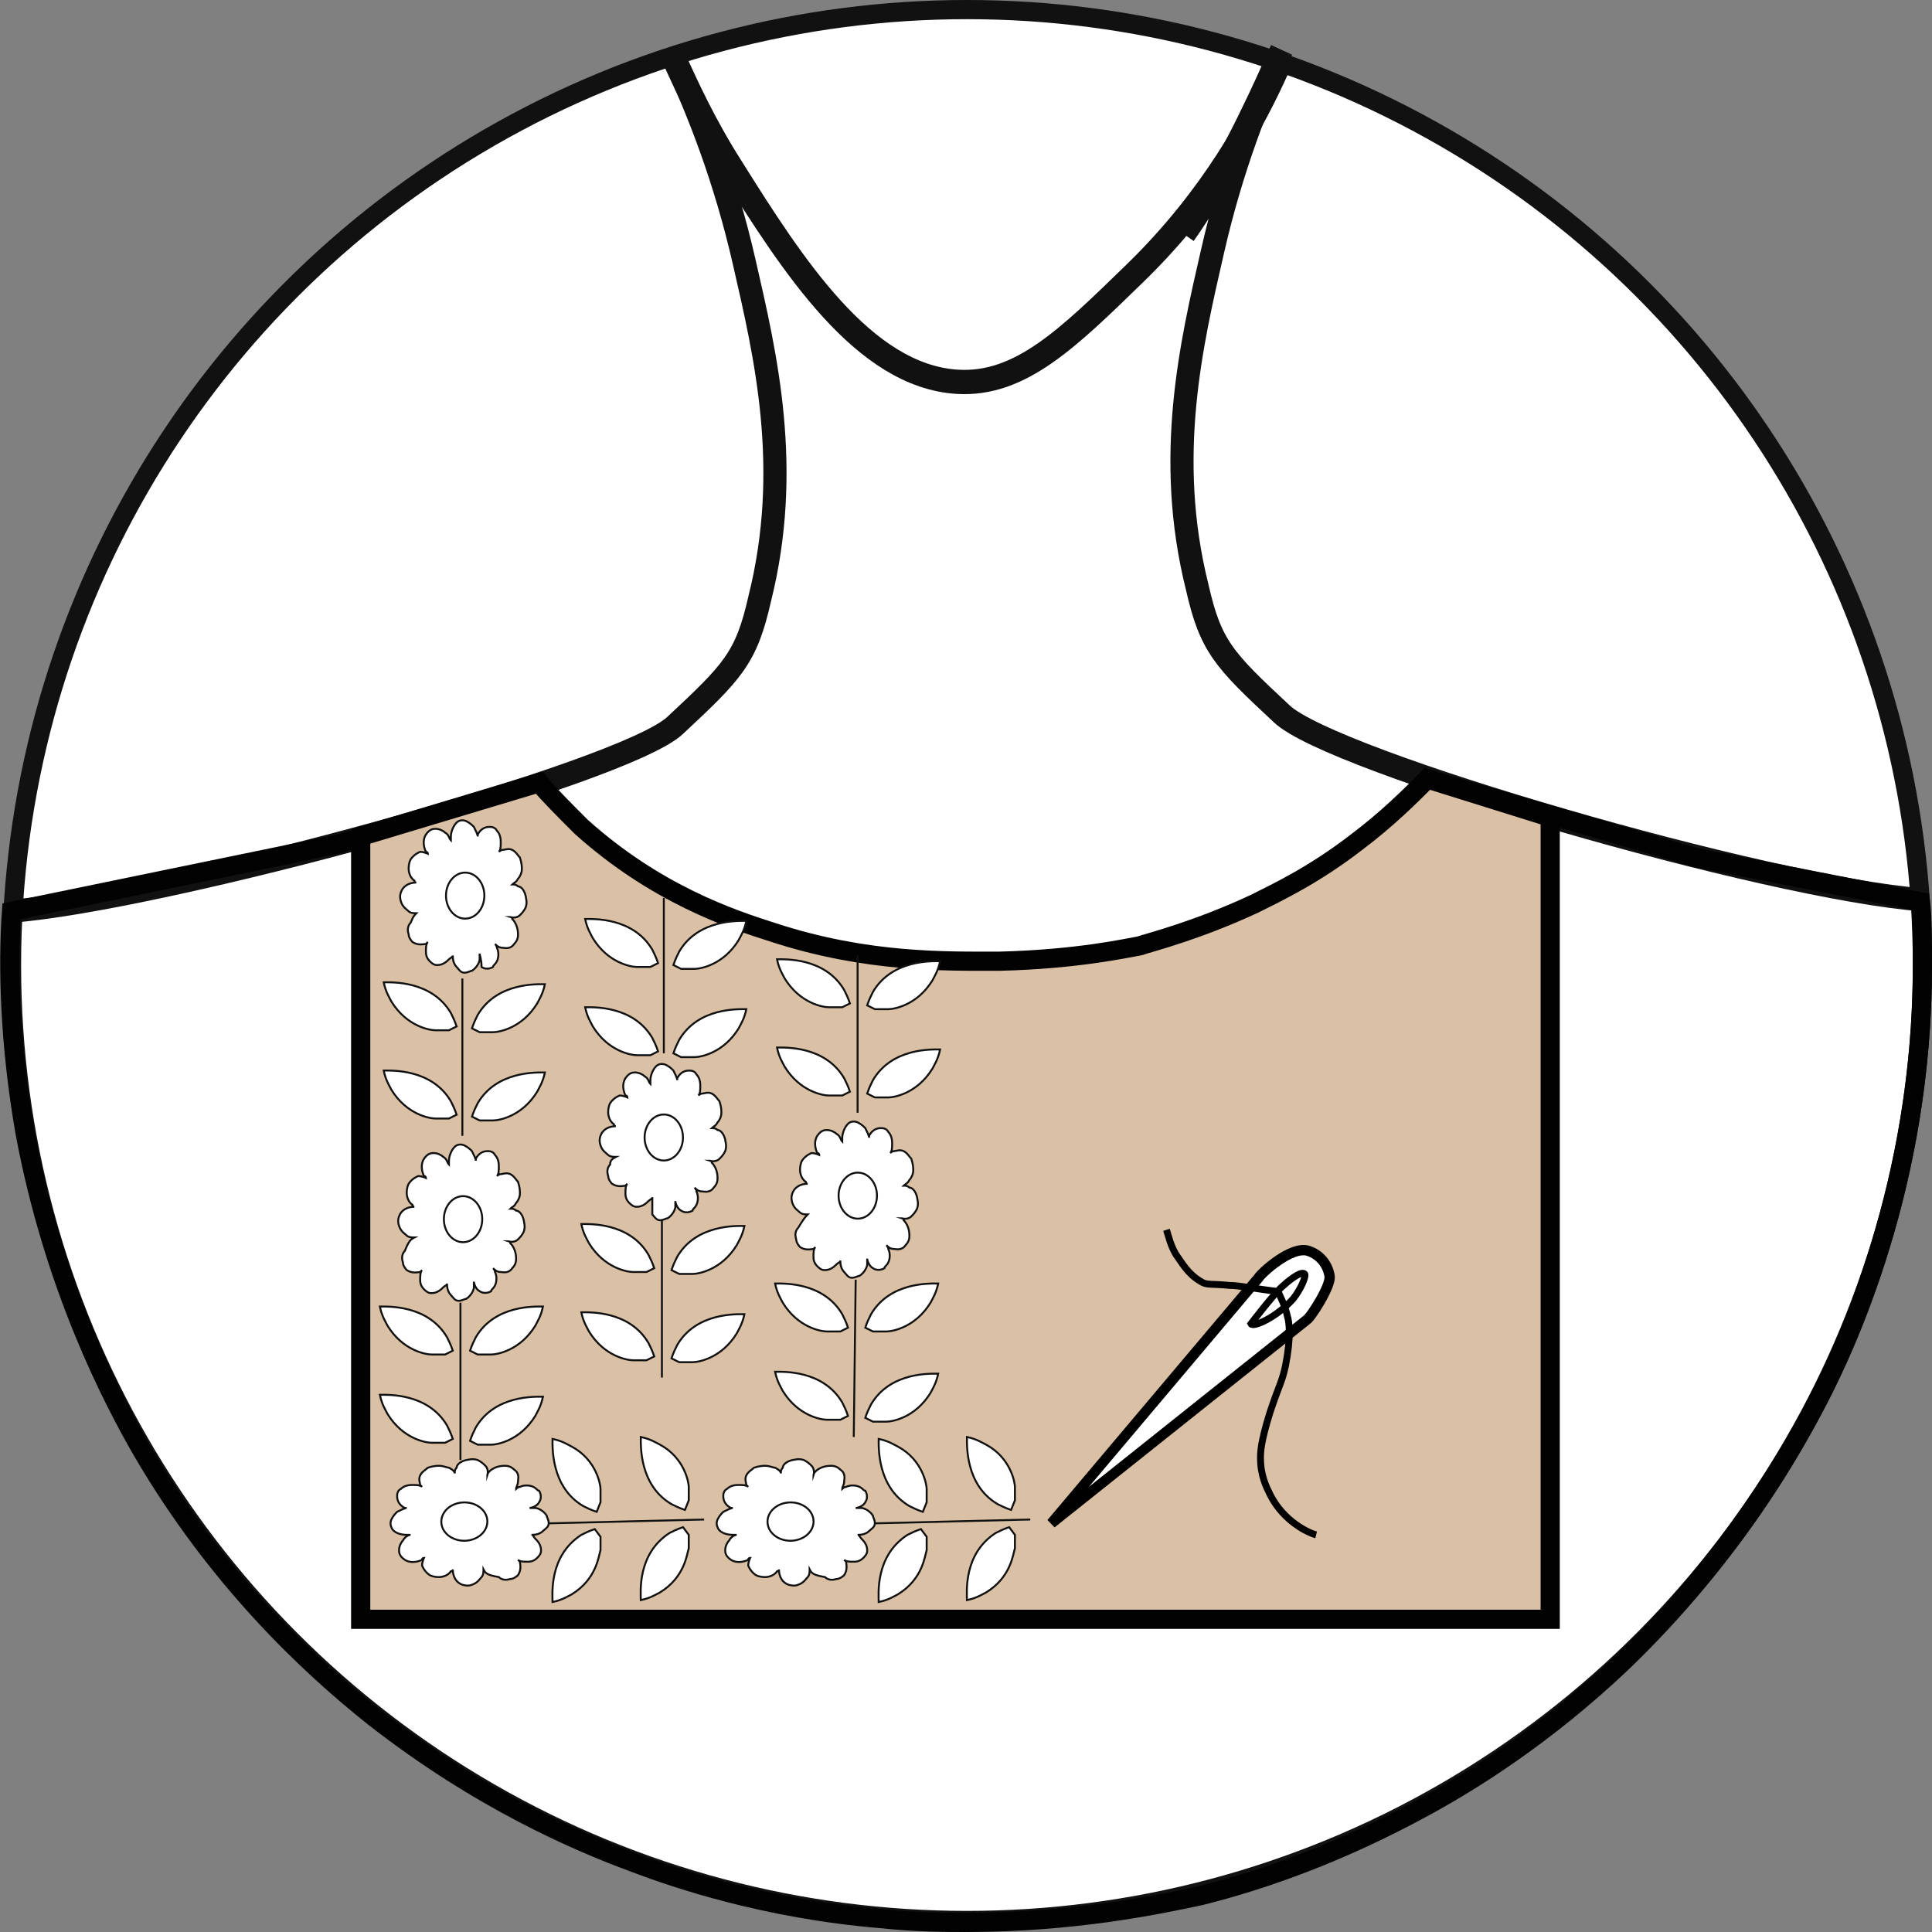 <?xml version="1.0" encoding="utf-8"?>
<!-- Generator: Adobe Illustrator 22.1.0, SVG Export Plug-In . SVG Version: 6.00 Build 0)  -->
<svg version="1.1" id="Layer_1" xmlns="http://www.w3.org/2000/svg" xmlns:xlink="http://www.w3.org/1999/xlink" x="0px" y="0px"
	 viewBox="0 0 100.7 100.7" style="enable-background:new 0 0 100.7 100.7;" xml:space="preserve">
<rect x="0" y="0" width="100.7" height="100.7" fill="#808080" stroke="none"/>
<style type="text/css">
	.st0{fill:#FFFFFF;stroke:#121111;stroke-miterlimit:10;}
	.st1{fill:none;stroke:#121111;stroke-width:1.207;stroke-miterlimit:10;}
	.st2{fill:none;stroke:#121111;stroke-width:1.264;stroke-miterlimit:10;}
	.st3{fill:none;stroke:#020202;stroke-miterlimit:10;}
	.st4{fill:#DAC1A5;stroke:#020202;stroke-miterlimit:10;}
	.st5{fill:#FFFFFF;stroke:#121111;stroke-width:0.101;stroke-miterlimit:10;}
	.st6{fill:#FFFFFF;stroke:#000000;stroke-width:0.538;stroke-miterlimit:10;}
	.st7{fill:#FFFFFF;stroke:#000000;stroke-width:0.358;stroke-miterlimit:10;}
	.st8{fill:none;stroke:#000000;stroke-width:0.358;stroke-miterlimit:10;}
</style>
<g>
	<circle class="st0" cx="50.4" cy="50.3" r="49.8"/>
	<g>
		<g>
			<g>
				<path class="st1" d="M35.2,3.2c1.2,2.6,2.6,6.1,3.6,10.5c1.1,4.8,2.5,10.7,0.8,17.5c-0.7,3.1-1.4,3.8-4.4,6.6
					c-2.6,2.5-26.7,9.1-34.7,9.7"/>
			</g>
			<path class="st2" d="M35.2,3.2c0.6,1.3,1.5,3.3,2.9,5.5c3.2,5.1,6.9,10.9,11.8,11.2c3.3,0.2,5.8-2.3,9.3-5.7
				c4-3.9,6.2-8,7.4-10.7"/>
		</g>
		<g>
			<g>
				<path class="st1" d="M66.8,2.6c-1.2,2.6-2.6,6.1-3.6,10.5c-1.1,4.8-2.5,10.7-0.8,17.5c0.7,3.1,1.4,3.8,4.4,6.6
					c2.6,2.5,25.4,9.1,33.4,9.7"/>
			</g>
			<path class="st2" d="M66.8,2.7c-1.5,3.3-3,6.5-5.1,9.5"/>
		</g>
	</g>
	<path class="st3" d="M50.4,100.2c-1.1,0-2.6,0-4.5-0.2c-6-0.5-10.7-2.1-12.8-2.9c-3-1.1-8.1-3.3-13.6-7.6
		c-3.4-2.7-8.2-7.2-12.1-13.9C5.9,73,2.8,67.1,1.3,59c-0.8-4.6-0.9-8.6-0.7-11.5l17-3.5l10.6-3.1c0.6,0.8,1.5,1.8,2.8,2.9
		c4.1,3.6,8.4,4.9,10.5,5.5c5.3,1.5,9.5,1.2,12.2,1c2.9-0.2,6.9-0.6,11.5-2.8c4.5-2.1,7.5-5,9.2-6.9l14,4.1l11.7,2.3
		c0.1,0.8,0.1,2,0.1,3.4c0,11.3-4,19.8-5.4,22.5c-1.4,2.7-4.5,8.2-10.2,13.7c-4.1,3.9-8,6.3-10.4,7.6c-4.4,2.4-8.4,3.8-11.6,4.6
		C60.3,99.3,55.9,100.2,50.4,100.2z"/>
	<path class="st4" d="M80.8,42.6v41.8h-62V43.6l9.3-2.8c0.5,0.6,1.3,1.4,2.2,2.3c3.9,3.5,7.8,4.8,10,5.5c4.9,1.6,9,1.5,11.8,1.5
		c4.1-0.1,6.7-0.7,7.3-0.8c0.6-0.2,3-0.8,6-2.2c1.2-0.6,3.1-1.5,5.3-3.2c1.6-1.2,2.8-2.4,3.7-3.3L80.8,42.6z"/>
	<g>
		<g>
			<g>
				<path class="st5" d="M21.7,47.6c-0.1,0-0.3,0-0.4-0.1c-0.1-0.1-0.3-0.2-0.4-0.5c-0.1-0.3,0-0.5,0-0.5c0.1-0.3,0.4-0.5,0.8-0.5
					c0,0-0.1,0-0.1-0.1c-0.3-0.2-0.3-0.6-0.3-0.6c0-0.1,0-0.3,0.1-0.5c0.2-0.3,0.5-0.4,0.5-0.4c0.2,0,0.4,0.1,0.4,0.1
					c0,0,0-0.1-0.1-0.1c-0.1-0.2-0.2-0.6,0-0.9c0.2-0.3,0.4-0.3,0.5-0.3c0.2,0,0.4,0.1,0.5,0.2c0.2,0.1,0.2,0.3,0.3,0.4
					c0,0,0-0.1,0-0.2c0-0.3,0.2-0.7,0.4-0.8c0.2-0.1,0.4,0,0.4,0c0.2,0.1,0.3,0.2,0.4,0.3c0.1,0.2,0.2,0.4,0.2,0.5c0,0,0-0.1,0-0.1
					c0.1-0.2,0.3-0.4,0.6-0.4c0.1,0,0.3,0,0.4,0.2c0.2,0.2,0.2,0.5,0.2,0.6c0,0.2,0,0.4-0.1,0.5c0,0,0.1-0.1,0.2-0.1
					c0.1,0,0.3-0.1,0.5,0c0.2,0.1,0.3,0.3,0.4,0.4c0.1,0.3,0.1,0.5,0.1,0.6c0,0.2-0.1,0.4-0.2,0.5c-0.1,0.2-0.2,0.2-0.3,0.3
					c0.1,0,0.2,0,0.3,0.1c0.1,0,0.3,0.1,0.4,0.5c0,0.1,0.1,0.3,0,0.6c-0.1,0.2-0.2,0.3-0.3,0.4c-0.2,0.2-0.5,0.1-0.5,0.1
					c0,0,0.1,0,0.1,0.1c0.2,0.2,0.3,0.5,0.3,0.8c0,0.1,0,0.3-0.2,0.5c-0.2,0.3-0.5,0.2-0.6,0.2c-0.2,0-0.3-0.1-0.4-0.2
					c0,0,0.1,0.1,0.1,0.2c0.1,0.2,0.1,0.5,0,0.7c-0.1,0.2-0.2,0.2-0.2,0.3c0,0-0.3,0.2-0.6,0C25.1,50,25,49.8,25,49.7
					c0,0.1,0,0.2,0,0.3c0,0.1-0.1,0.4-0.4,0.6c-0.1,0-0.2,0.1-0.4,0.1c-0.2,0-0.3-0.2-0.4-0.3c-0.2-0.2-0.2-0.5-0.2-0.6
					c0,0.1-0.1,0.1-0.2,0.2c-0.1,0.1-0.3,0.3-0.6,0.3c-0.1,0-0.2,0-0.4-0.2c-0.2-0.2-0.2-0.4-0.2-0.5c0-0.2,0-0.4,0.1-0.5
					c0,0-0.1,0.1-0.1,0.1c-0.1,0-0.4,0.1-0.7-0.1c0,0-0.2-0.2-0.2-0.4c-0.1-0.3,0-0.5,0.1-0.6C21.5,47.9,21.5,47.8,21.7,47.6
					L21.7,47.6z"/>
			</g>
			<g>
				
					<ellipse transform="matrix(1.159203e-03 -1 1 1.159203e-03 -22.482 70.827)" class="st5" cx="24.2" cy="46.7" rx="1.2" ry="1"/>
			</g>
		</g>
		<g>
			<line class="st5" x1="24.1" y1="51" x2="24.1" y2="59.2"/>
			
				<rect x="20" y="55.1" transform="matrix(1.155139e-03 -1 1 1.155139e-03 -31.035 79.15)" class="st5" width="8.2" height="0"/>
		</g>
		<g>
			<g>
				<path class="st5" d="M24.6,53.6c0.1-0.3,0.2-0.5,0.3-0.7c1-1.7,3.1-1.6,3.5-1.6c-0.1,0.5-0.3,0.8-0.4,1c-0.8,1.3-2,1.5-2.3,1.5
					c-0.3,0-0.5,0-0.7,0L24.6,53.6z"/>
			</g>
			<g>
				<path class="st5" d="M24.6,58.2c0.1-0.3,0.2-0.5,0.3-0.7c1-1.7,3.1-1.6,3.5-1.6c-0.1,0.5-0.3,0.8-0.4,1c-0.8,1.3-2,1.5-2.3,1.5
					c-0.3,0-0.5,0-0.7,0L24.6,58.2z"/>
			</g>
		</g>
		<g>
			<g>
				<path class="st5" d="M23.8,53.5c-0.1-0.3-0.2-0.5-0.3-0.7c-1-1.7-3.1-1.6-3.5-1.6c0.1,0.5,0.3,0.8,0.4,1c0.8,1.3,2,1.5,2.3,1.5
					c0.3,0,0.5,0,0.7,0L23.8,53.5z"/>
			</g>
			<g>
				<path class="st5" d="M23.8,58.1c-0.1-0.3-0.2-0.5-0.3-0.7c-1-1.7-3.1-1.6-3.5-1.6c0.1,0.5,0.3,0.8,0.4,1c0.8,1.3,2,1.5,2.3,1.5
					c0.3,0,0.5,0,0.7,0L23.8,58.1z"/>
			</g>
		</g>
	</g>
	<g>
		<g>
			<g>
				<path class="st5" d="M21.6,64.5c-0.1,0-0.3,0-0.4-0.1c-0.1-0.1-0.3-0.2-0.4-0.5c-0.1-0.3,0-0.5,0-0.5c0.1-0.3,0.4-0.5,0.8-0.5
					c0,0-0.1,0-0.1-0.1c-0.3-0.2-0.3-0.6-0.3-0.6c0-0.1,0-0.3,0.1-0.5c0.2-0.3,0.5-0.4,0.5-0.4c0.2,0,0.4,0.1,0.4,0.1
					c0,0,0-0.1-0.1-0.1c-0.1-0.2-0.2-0.6,0-0.9c0.2-0.3,0.4-0.3,0.5-0.3c0.2,0,0.4,0.1,0.5,0.2c0.2,0.1,0.2,0.3,0.3,0.4
					c0,0,0-0.1,0-0.2c0-0.3,0.2-0.7,0.4-0.8c0.2-0.1,0.4,0,0.4,0c0.2,0.1,0.3,0.2,0.4,0.3c0.1,0.2,0.2,0.4,0.2,0.5c0,0,0-0.1,0-0.1
					c0.1-0.2,0.3-0.4,0.6-0.4c0.1,0,0.3,0,0.4,0.2c0.2,0.2,0.2,0.5,0.2,0.6c0,0.2,0,0.4-0.1,0.5c0,0,0.1-0.1,0.2-0.1
					c0.1,0,0.3-0.1,0.5,0c0.2,0.1,0.3,0.3,0.4,0.4c0.1,0.3,0.1,0.5,0.1,0.6c0,0.2-0.1,0.4-0.2,0.5c-0.1,0.2-0.2,0.2-0.3,0.3
					c0.1,0,0.2,0,0.3,0.1c0.1,0,0.3,0.1,0.4,0.5c0,0.1,0.1,0.3,0,0.6c-0.1,0.2-0.2,0.3-0.3,0.4c-0.2,0.2-0.5,0.1-0.5,0.1
					c0,0,0.1,0,0.1,0.1c0.2,0.2,0.3,0.5,0.3,0.8c0,0.1,0,0.3-0.2,0.5c-0.2,0.3-0.5,0.2-0.6,0.2c-0.2,0-0.3-0.1-0.4-0.2
					c0,0,0.1,0.1,0.1,0.2c0.1,0.2,0.1,0.5,0,0.7c-0.1,0.2-0.2,0.2-0.2,0.3c0,0-0.3,0.2-0.6,0c-0.2-0.1-0.3-0.4-0.3-0.5
					c0,0.1,0,0.2,0,0.3c0,0.1-0.1,0.4-0.4,0.6c-0.1,0-0.2,0.1-0.4,0.1c-0.2,0-0.3-0.2-0.4-0.3c-0.2-0.2-0.2-0.5-0.2-0.6
					c0,0.1-0.1,0.1-0.2,0.2c-0.1,0.1-0.3,0.3-0.6,0.3c-0.1,0-0.2,0-0.4-0.2c-0.2-0.2-0.2-0.4-0.2-0.5c0-0.2,0-0.4,0.1-0.5
					c0,0-0.1,0.1-0.1,0.1c-0.1,0-0.4,0.1-0.7-0.1c0,0-0.2-0.2-0.2-0.4c-0.1-0.3,0-0.5,0.1-0.6C21.3,64.7,21.4,64.6,21.6,64.5
					L21.6,64.5z"/>
			</g>
			<g>
				
					<ellipse transform="matrix(1.159203e-03 -1 1 1.159203e-03 -39.492 87.572)" class="st5" cx="24.1" cy="63.6" rx="1.2" ry="1"/>
			</g>
		</g>
		<g>
			<line class="st5" x1="24" y1="67.9" x2="24" y2="76.1"/>
			
				<rect x="19.9" y="72" transform="matrix(1.155139e-03 -1 1 1.155139e-03 -48.046 95.895)" class="st5" width="8.2" height="0"/>
		</g>
		<g>
			<g>
				<path class="st5" d="M24.5,70.4c0.1-0.3,0.2-0.5,0.3-0.7c1-1.7,3.1-1.6,3.5-1.6c-0.1,0.5-0.3,0.8-0.4,1c-0.8,1.3-2,1.5-2.3,1.5
					c-0.3,0-0.5,0-0.7,0L24.5,70.4z"/>
			</g>
			<g>
				<path class="st5" d="M24.5,75.1c0.1-0.3,0.2-0.5,0.3-0.7c1-1.7,3.1-1.6,3.5-1.6c-0.1,0.5-0.3,0.8-0.4,1c-0.8,1.3-2,1.5-2.3,1.5
					c-0.3,0-0.5,0-0.7,0L24.5,75.1z"/>
			</g>
		</g>
		<g>
			<g>
				<path class="st5" d="M23.6,70.4c-0.1-0.3-0.2-0.5-0.3-0.7c-1-1.7-3.1-1.6-3.5-1.6c0.1,0.5,0.3,0.8,0.4,1c0.8,1.3,2,1.5,2.3,1.5
					c0.3,0,0.5,0,0.7,0L23.6,70.4z"/>
			</g>
			<g>
				<path class="st5" d="M23.6,75c-0.1-0.3-0.2-0.5-0.3-0.7c-1-1.7-3.1-1.6-3.5-1.6c0.1,0.5,0.3,0.8,0.4,1c0.8,1.3,2,1.5,2.3,1.5
					c0.3,0,0.5,0,0.7,0L23.6,75z"/>
			</g>
		</g>
	</g>
	<g>
		<g>
			<g>
				<path class="st5" d="M25.2,81.8c0,0.1,0,0.3-0.1,0.4c-0.1,0.1-0.2,0.3-0.5,0.4c-0.2,0.1-0.5,0-0.5,0c-0.3-0.1-0.5-0.4-0.5-0.8
					c0,0,0,0.1-0.1,0.1c-0.2,0.3-0.6,0.3-0.6,0.3c-0.1,0-0.3,0-0.5-0.1c-0.3-0.2-0.4-0.5-0.4-0.5c0-0.2,0.1-0.4,0.1-0.4
					c0,0-0.1,0-0.1,0.1c-0.2,0.1-0.6,0.2-0.9,0c-0.3-0.2-0.3-0.4-0.3-0.5c0-0.2,0.1-0.4,0.2-0.5c0.1-0.2,0.3-0.3,0.4-0.3
					c0,0-0.1,0-0.2,0c-0.3,0-0.7-0.1-0.8-0.4c-0.1-0.2,0-0.4,0-0.4c0.1-0.2,0.2-0.3,0.3-0.4c0.2-0.1,0.4-0.2,0.5-0.2
					c0,0-0.1,0-0.1,0c-0.2-0.1-0.4-0.3-0.4-0.6c0-0.1,0-0.3,0.2-0.4c0.2-0.2,0.5-0.2,0.6-0.2c0.2,0,0.4,0,0.5,0.1
					c0,0-0.1-0.1-0.1-0.1c0-0.1-0.1-0.3,0-0.5c0.1-0.2,0.3-0.3,0.4-0.4c0.3-0.1,0.5-0.1,0.6-0.1c0.2,0,0.4,0.1,0.5,0.1
					c0.2,0.1,0.3,0.2,0.3,0.3c0-0.1,0-0.2,0.1-0.3c0-0.1,0.1-0.3,0.5-0.4c0.1,0,0.3-0.1,0.6,0c0.2,0.1,0.3,0.2,0.4,0.3
					c0.2,0.2,0.1,0.5,0.1,0.5c0,0,0-0.1,0.1-0.2c0.2-0.2,0.5-0.3,0.8-0.3c0.1,0,0.3,0,0.5,0.2c0.3,0.2,0.2,0.5,0.2,0.6
					c0,0.2-0.1,0.3-0.1,0.4c0,0,0.1-0.1,0.2-0.1c0.2-0.1,0.5-0.1,0.7,0c0.2,0.1,0.2,0.2,0.3,0.2c0,0,0.2,0.3,0,0.6
					c-0.1,0.2-0.4,0.3-0.5,0.3c0.1,0,0.2,0,0.3,0c0.1,0,0.4,0.1,0.6,0.4c0,0.1,0.1,0.2,0.1,0.4c0,0.2-0.2,0.3-0.3,0.4
					c-0.2,0.2-0.5,0.2-0.6,0.2c0.1,0,0.1,0.1,0.2,0.2c0.1,0.1,0.3,0.3,0.3,0.6c0,0.1,0,0.2-0.2,0.4c-0.2,0.2-0.4,0.2-0.5,0.2
					c-0.2,0-0.4,0-0.5-0.1c0,0,0.1,0.1,0.1,0.1c0,0.1,0.1,0.4-0.1,0.7c0,0-0.2,0.2-0.4,0.2c-0.3,0.1-0.5,0-0.6-0.1
					C25.4,82.1,25.3,82,25.2,81.8L25.2,81.8z"/>
			</g>
			<g>
				
					<ellipse transform="matrix(1 -1.441496e-02 1.441496e-02 1 -1.141 0.357)" class="st5" cx="24.2" cy="79.3" rx="1.2" ry="1"/>
			</g>
		</g>
		<g>
			<line class="st5" x1="28.6" y1="79.4" x2="36.7" y2="79.2"/>
			
				<rect x="28.6" y="79.3" transform="matrix(1 -1.441902e-02 1.441902e-02 1 -1.14 0.479)" class="st5" width="8.2" height="0"/>
		</g>
		<g>
			<g>
				<path class="st5" d="M31.1,78.8c-0.3-0.1-0.5-0.2-0.7-0.3c-1.7-1-1.6-3.1-1.6-3.5c0.5,0.1,0.8,0.3,1,0.4c1.3,0.7,1.5,2,1.5,2.2
					c0,0.3,0,0.5,0,0.7L31.1,78.8z"/>
			</g>
			<g>
				<path class="st5" d="M35.7,78.7c-0.3-0.1-0.5-0.2-0.7-0.3c-1.7-1-1.6-3.1-1.6-3.5c0.5,0.1,0.8,0.3,1,0.4c1.3,0.7,1.5,2,1.5,2.2
					c0,0.3,0,0.5,0,0.7L35.7,78.7z"/>
			</g>
		</g>
		<g>
			<g>
				<path class="st5" d="M31,79.7c-0.3,0.1-0.5,0.2-0.7,0.3c-1.7,1.1-1.5,3.1-1.5,3.5c0.5-0.1,0.8-0.3,1-0.4c1.3-0.8,1.4-2,1.5-2.3
					c0-0.3,0-0.5,0-0.7L31,79.7z"/>
			</g>
			<g>
				<path class="st5" d="M35.6,79.6c-0.3,0.1-0.5,0.2-0.7,0.3c-1.7,1.1-1.5,3.1-1.5,3.5c0.5-0.1,0.8-0.3,1-0.4
					c1.3-0.8,1.4-2,1.5-2.3c0-0.3,0-0.5,0-0.7L35.6,79.6z"/>
			</g>
		</g>
	</g>
	<g>
		<g>
			<g>
				<path class="st5" d="M42.2,81.8c0,0.1,0,0.3-0.1,0.4c-0.1,0.1-0.2,0.3-0.5,0.4c-0.2,0.1-0.5,0-0.5,0c-0.3-0.1-0.5-0.4-0.5-0.8
					c0,0,0,0.1-0.1,0.1c-0.2,0.3-0.6,0.3-0.6,0.3c-0.1,0-0.3,0-0.5-0.1c-0.3-0.2-0.4-0.5-0.4-0.5c0-0.2,0.1-0.4,0.1-0.4
					c0,0-0.1,0-0.1,0.1c-0.2,0.1-0.6,0.2-0.9,0c-0.3-0.2-0.3-0.4-0.3-0.5c0-0.2,0.1-0.4,0.2-0.5c0.1-0.2,0.3-0.3,0.4-0.3
					c0,0-0.1,0-0.2,0c-0.3,0-0.7-0.1-0.8-0.4c-0.1-0.2,0-0.4,0-0.4c0.1-0.2,0.2-0.3,0.3-0.4c0.2-0.1,0.4-0.2,0.5-0.2
					c0,0-0.1,0-0.1,0c-0.2-0.1-0.4-0.3-0.4-0.6c0-0.1,0-0.3,0.2-0.4c0.2-0.2,0.5-0.2,0.6-0.2c0.2,0,0.4,0,0.5,0.1
					c0,0-0.1-0.1-0.1-0.1c0-0.1-0.1-0.3,0-0.5c0.1-0.2,0.3-0.3,0.4-0.4c0.3-0.1,0.5-0.1,0.6-0.1c0.2,0,0.4,0.1,0.5,0.1
					c0.2,0.1,0.3,0.2,0.3,0.3c0-0.1,0-0.2,0.1-0.3c0-0.1,0.1-0.3,0.5-0.4c0.1,0,0.3-0.1,0.6,0c0.2,0.1,0.3,0.2,0.4,0.3
					c0.2,0.2,0.1,0.5,0.1,0.5c0,0,0-0.1,0.1-0.2c0.2-0.2,0.5-0.3,0.8-0.3c0.1,0,0.3,0,0.5,0.2c0.3,0.2,0.2,0.5,0.2,0.6
					c0,0.2-0.1,0.3-0.1,0.4c0,0,0.1-0.1,0.2-0.1c0.2-0.1,0.5-0.1,0.7,0c0.2,0.1,0.2,0.2,0.3,0.2c0,0,0.2,0.3,0,0.6
					c-0.1,0.2-0.4,0.3-0.5,0.3c0.1,0,0.2,0,0.3,0c0.1,0,0.4,0.1,0.6,0.4c0,0.1,0.1,0.2,0.1,0.4c0,0.2-0.2,0.3-0.3,0.4
					c-0.2,0.2-0.5,0.2-0.6,0.2c0.1,0,0.1,0.1,0.2,0.2c0.1,0.1,0.3,0.3,0.3,0.6c0,0.1,0,0.2-0.2,0.4c-0.2,0.2-0.4,0.2-0.5,0.2
					c-0.2,0-0.4,0-0.5-0.1c0,0,0.1,0.1,0.1,0.1c0,0.1,0.1,0.4-0.1,0.7c0,0-0.2,0.2-0.4,0.2c-0.3,0.1-0.5,0-0.6-0.1
					C42.4,82.1,42.3,82,42.2,81.8L42.2,81.8z"/>
			</g>
			<g>
				
					<ellipse transform="matrix(1 -1.441496e-02 1.441496e-02 1 -1.139 0.602)" class="st5" cx="41.2" cy="79.3" rx="1.2" ry="1"/>
			</g>
		</g>
		<g>
			<line class="st5" x1="45.6" y1="79.4" x2="53.7" y2="79.2"/>
			
				<rect x="45.6" y="79.3" transform="matrix(1 -1.441902e-02 1.441902e-02 1 -1.138 0.724)" class="st5" width="8.2" height="0"/>
		</g>
		<g>
			<g>
				<path class="st5" d="M48.1,78.8c-0.3-0.1-0.5-0.2-0.7-0.3c-1.7-1-1.6-3.1-1.6-3.5c0.5,0.1,0.8,0.3,1,0.4c1.3,0.7,1.5,2,1.5,2.2
					c0,0.3,0,0.5,0,0.7L48.1,78.8z"/>
			</g>
			<g>
				<path class="st5" d="M52.7,78.7c-0.3-0.1-0.5-0.2-0.7-0.3c-1.7-1-1.6-3.1-1.6-3.5c0.5,0.1,0.8,0.3,1,0.4c1.3,0.7,1.5,2,1.5,2.2
					c0,0.3,0,0.5,0,0.7L52.7,78.7z"/>
			</g>
		</g>
		<g>
			<g>
				<path class="st5" d="M48,79.7c-0.3,0.1-0.5,0.2-0.7,0.3c-1.7,1.1-1.5,3.1-1.5,3.5c0.5-0.1,0.8-0.3,1-0.4c1.3-0.8,1.4-2,1.5-2.3
					c0-0.3,0-0.5,0-0.7L48,79.7z"/>
			</g>
			<g>
				<path class="st5" d="M52.6,79.6c-0.3,0.1-0.5,0.2-0.7,0.3c-1.7,1.1-1.5,3.1-1.5,3.5c0.5-0.1,0.8-0.3,1-0.4
					c1.3-0.8,1.4-2,1.5-2.3c0-0.3,0-0.5,0-0.7L52.6,79.6z"/>
			</g>
		</g>
	</g>
	<g>
		<g>
			<path class="st6" d="M54.8,79.4l10.8-12.8c0.1-0.2,1.7-1.7,2.6-1.4c0.6,0.2,1,0.7,1.1,1.3c0.1,0.5-1,2.2-1.2,2.3L54.8,79.4z"/>
			<path class="st7" d="M65.2,69c0,0,1.3-1.7,1.7-2c0.1-0.1,0.9-0.8,1.1-0.6c0.1,0.1-0.2,0.8-0.6,1.3C66.5,68.7,65.3,69.2,65.2,69z"
				/>
		</g>
		<path class="st8" d="M60.8,64.1c0.1,0.3,0.2,0.8,0.5,1.3c0.3,0.4,0.6,1,1.3,1.4c0.3,0.2,0.5,0.1,1.5,0.2c0.5,0,1.5,0.2,2.4,0.3"/>
		<path class="st8" d="M66.6,67.3c0.1,0.2,0.4,0.8,0.5,1.3c0.1,0.3,0.2,1.1-0.1,2.6c-0.2,0.9-0.3,0.9-0.8,2.4
			c-0.5,1.6-0.5,2.1-0.5,2.4c0,0.9,0.3,1.5,0.5,1.9c0.7,1.4,2,2,2.4,2.1"/>
	</g>
	<g>
		<line class="st5" x1="34.6" y1="46.8" x2="34.6" y2="54.9"/>
		
			<rect x="30.5" y="50.8" transform="matrix(1.155139e-03 -1 1 1.155139e-03 -16.285 85.399)" class="st5" width="8.2" height="0"/>
	</g>
	<g>
		<g>
			<path class="st5" d="M35.1,50.3c0.1-0.3,0.2-0.5,0.3-0.7c1-1.7,3.1-1.6,3.5-1.6c-0.1,0.5-0.3,0.8-0.4,1c-0.8,1.3-2,1.5-2.3,1.5
				c-0.3,0-0.5,0-0.7,0L35.1,50.3z"/>
		</g>
		<g>
			<path class="st5" d="M35.1,54.9c0.1-0.3,0.2-0.5,0.3-0.7c1-1.7,3.1-1.6,3.5-1.6c-0.1,0.5-0.3,0.8-0.4,1c-0.8,1.3-2,1.5-2.3,1.5
				c-0.3,0-0.5,0-0.7,0L35.1,54.9z"/>
		</g>
	</g>
	<g>
		<g>
			<path class="st5" d="M34.3,50.2c-0.1-0.3-0.2-0.5-0.3-0.7c-1-1.7-3.1-1.6-3.5-1.6c0.1,0.5,0.3,0.8,0.4,1c0.8,1.3,2,1.5,2.3,1.5
				c0.3,0,0.5,0,0.7,0L34.3,50.2z"/>
		</g>
		<g>
			<path class="st5" d="M34.3,54.8c-0.1-0.3-0.2-0.5-0.3-0.7c-1-1.7-3.1-1.6-3.5-1.6c0.1,0.5,0.3,0.8,0.4,1c0.8,1.3,2,1.5,2.3,1.5
				c0.3,0,0.5,0,0.7,0L34.3,54.8z"/>
		</g>
	</g>
	<g>
		<g>
			<g>
				<path class="st5" d="M32.1,60.3c-0.1,0-0.3,0-0.4-0.1c-0.1-0.1-0.3-0.2-0.4-0.5c-0.1-0.3,0-0.5,0-0.5c0.1-0.3,0.4-0.5,0.8-0.5
					c0,0-0.1,0-0.1-0.1c-0.3-0.2-0.3-0.6-0.3-0.6c0-0.1,0-0.3,0.1-0.5c0.2-0.3,0.5-0.4,0.5-0.4c0.2,0,0.4,0.1,0.4,0.1
					c0,0,0-0.1-0.1-0.1c-0.1-0.2-0.2-0.6,0-0.9c0.2-0.3,0.4-0.3,0.5-0.3c0.2,0,0.4,0.1,0.5,0.2c0.2,0.1,0.2,0.3,0.3,0.4
					c0,0,0-0.1,0-0.2c0-0.3,0.2-0.7,0.4-0.8c0.2-0.1,0.4,0,0.4,0c0.2,0.1,0.3,0.2,0.4,0.3c0.1,0.2,0.2,0.4,0.2,0.5c0,0,0-0.1,0-0.1
					c0.1-0.2,0.3-0.4,0.6-0.4c0.1,0,0.3,0,0.4,0.2c0.2,0.2,0.2,0.5,0.2,0.6c0,0.2,0,0.4-0.1,0.5c0,0,0.1-0.1,0.2-0.1
					c0.1,0,0.3-0.1,0.5,0c0.2,0.1,0.3,0.3,0.4,0.4c0.1,0.3,0.1,0.5,0.1,0.6c0,0.2-0.1,0.4-0.2,0.5c-0.1,0.2-0.2,0.2-0.3,0.3
					c0.1,0,0.2,0,0.3,0.1c0.1,0,0.3,0.1,0.4,0.5c0,0.1,0.1,0.3,0,0.6c-0.1,0.2-0.2,0.3-0.3,0.4c-0.2,0.2-0.5,0.1-0.5,0.1
					c0,0,0.1,0,0.1,0.1c0.2,0.2,0.3,0.5,0.3,0.8c0,0.1,0,0.3-0.2,0.5c-0.2,0.3-0.5,0.2-0.6,0.2c-0.2,0-0.3-0.1-0.4-0.2
					c0,0,0.1,0.1,0.1,0.2c0.1,0.2,0.1,0.5,0,0.7c-0.1,0.2-0.2,0.2-0.2,0.3c0,0-0.3,0.2-0.6,0c-0.2-0.1-0.3-0.4-0.3-0.5
					c0,0.1,0,0.2,0,0.3c0,0.1-0.1,0.4-0.4,0.6c-0.1,0-0.2,0.1-0.4,0.1c-0.2,0-0.3-0.2-0.4-0.3C34,62.8,34,62.5,34,62.4
					c0,0.1-0.1,0.1-0.2,0.2c-0.1,0.1-0.3,0.3-0.6,0.3c-0.1,0-0.2,0-0.4-0.2c-0.2-0.2-0.2-0.4-0.2-0.5c0-0.2,0-0.4,0.1-0.5
					c0,0-0.1,0.1-0.1,0.1c-0.1,0-0.4,0.1-0.7-0.1c0,0-0.2-0.2-0.2-0.4c-0.1-0.3,0-0.5,0.1-0.6C31.8,60.5,31.9,60.4,32.1,60.3
					L32.1,60.3z"/>
			</g>
			<g>
				
					<ellipse transform="matrix(1.159203e-03 -1 1 1.159203e-03 -24.742 93.82)" class="st5" cx="34.6" cy="59.3" rx="1.2" ry="1"/>
			</g>
		</g>
		<g>
			<line class="st5" x1="34.5" y1="63.6" x2="34.5" y2="71.8"/>
			
				<rect x="30.4" y="67.7" transform="matrix(1.155139e-03 -1 1 1.155139e-03 -33.296 102.144)" class="st5" width="8.2" height="0"/>
		</g>
		<g>
			<g>
				<path class="st5" d="M35,66.2c0.1-0.3,0.2-0.5,0.3-0.7c1-1.7,3.1-1.6,3.5-1.6c-0.1,0.5-0.3,0.8-0.4,1c-0.8,1.3-2,1.5-2.3,1.5
					c-0.3,0-0.5,0-0.7,0L35,66.2z"/>
			</g>
			<g>
				<path class="st5" d="M35,70.8c0.1-0.3,0.2-0.5,0.3-0.7c1-1.7,3.1-1.6,3.5-1.6c-0.1,0.5-0.3,0.8-0.4,1c-0.8,1.3-2,1.5-2.3,1.5
					c-0.3,0-0.5,0-0.7,0L35,70.8z"/>
			</g>
		</g>
		<g>
			<g>
				<path class="st5" d="M34.1,66.1c-0.1-0.3-0.2-0.5-0.3-0.7c-1-1.7-3.1-1.6-3.5-1.6c0.1,0.5,0.3,0.8,0.4,1c0.8,1.3,2,1.5,2.3,1.5
					c0.3,0,0.5,0,0.7,0L34.1,66.1z"/>
			</g>
			<g>
				<path class="st5" d="M34.1,70.7c-0.1-0.3-0.2-0.5-0.3-0.7c-1-1.7-3.1-1.6-3.5-1.6c0.1,0.5,0.3,0.8,0.4,1c0.8,1.3,2,1.5,2.3,1.5
					c0.3,0,0.5,0,0.7,0L34.1,70.7z"/>
			</g>
		</g>
	</g>
	<g>
		<line class="st5" x1="44.7" y1="49.8" x2="44.7" y2="58"/>
		
			<rect x="40.6" y="53.9" transform="matrix(1.155139e-03 -1 1 1.155139e-03 -9.285 98.525)" class="st5" width="8.2" height="0"/>
	</g>
	<g>
		<g>
			<path class="st5" d="M45.2,52.4c0.1-0.3,0.2-0.5,0.3-0.7c1-1.7,3.1-1.6,3.5-1.6c-0.1,0.5-0.3,0.8-0.4,1c-0.8,1.3-2,1.5-2.3,1.5
				c-0.3,0-0.5,0-0.7,0L45.2,52.4z"/>
		</g>
		<g>
			<path class="st5" d="M45.2,57c0.1-0.3,0.2-0.5,0.3-0.7c1-1.7,3.1-1.6,3.5-1.6c-0.1,0.5-0.3,0.8-0.4,1c-0.8,1.3-2,1.5-2.3,1.5
				c-0.3,0-0.5,0-0.7,0L45.2,57z"/>
		</g>
	</g>
	<g>
		<g>
			<path class="st5" d="M44.3,52.3c-0.1-0.3-0.2-0.5-0.3-0.7c-1-1.7-3.1-1.6-3.5-1.6c0.1,0.5,0.3,0.8,0.4,1c0.8,1.3,2,1.5,2.3,1.5
				c0.3,0,0.5,0,0.7,0L44.3,52.3z"/>
		</g>
		<g>
			<path class="st5" d="M44.3,56.9c-0.1-0.3-0.2-0.5-0.3-0.7c-1-1.7-3.1-1.6-3.5-1.6c0.1,0.5,0.3,0.8,0.4,1c0.8,1.3,2,1.5,2.3,1.5
				c0.3,0,0.5,0,0.7,0L44.3,56.9z"/>
		</g>
	</g>
	<g>
		<g>
			<g>
				<path class="st5" d="M42.1,63.3c-0.1,0-0.3,0-0.4-0.1c-0.1-0.1-0.3-0.2-0.4-0.5c-0.1-0.3,0-0.5,0-0.5c0.1-0.3,0.4-0.5,0.8-0.5
					c0,0-0.1,0-0.1-0.1c-0.3-0.2-0.3-0.6-0.3-0.6c0-0.1,0-0.3,0.1-0.5c0.2-0.3,0.5-0.4,0.5-0.4c0.2,0,0.4,0.1,0.4,0.1
					c0,0,0-0.1-0.1-0.1c-0.1-0.2-0.2-0.6,0-0.9c0.2-0.3,0.4-0.3,0.5-0.3c0.2,0,0.4,0.1,0.5,0.2c0.2,0.1,0.2,0.3,0.3,0.4
					c0,0,0-0.1,0-0.2c0-0.3,0.2-0.7,0.4-0.8c0.2-0.1,0.4,0,0.4,0c0.2,0.1,0.3,0.2,0.4,0.3c0.1,0.2,0.2,0.4,0.2,0.5c0,0,0-0.1,0-0.1
					c0.1-0.2,0.3-0.4,0.6-0.4c0.1,0,0.3,0,0.4,0.2c0.2,0.2,0.2,0.5,0.2,0.6c0,0.2,0,0.4-0.1,0.5c0,0,0.1-0.1,0.2-0.1
					c0.1,0,0.3-0.1,0.5,0c0.2,0.1,0.3,0.3,0.4,0.4c0.1,0.3,0.1,0.5,0.1,0.6c0,0.2-0.1,0.4-0.2,0.5c-0.1,0.2-0.2,0.2-0.3,0.3
					c0.1,0,0.2,0,0.3,0.1c0.1,0,0.3,0.1,0.4,0.5c0,0.1,0.1,0.3,0,0.6c-0.1,0.2-0.2,0.3-0.3,0.4c-0.2,0.2-0.5,0.1-0.5,0.1
					c0,0,0.1,0,0.1,0.1c0.2,0.2,0.3,0.5,0.3,0.8c0,0.1,0,0.3-0.2,0.5c-0.2,0.3-0.5,0.2-0.6,0.2c-0.2,0-0.3-0.1-0.4-0.2
					c0,0,0.1,0.1,0.1,0.2c0.1,0.2,0.1,0.5,0,0.7c-0.1,0.2-0.2,0.2-0.2,0.3c0,0-0.3,0.2-0.6,0c-0.2-0.1-0.3-0.4-0.3-0.5
					c0,0.1,0,0.2,0,0.3c0,0.1-0.1,0.4-0.4,0.6c-0.1,0-0.2,0.1-0.4,0.1c-0.2,0-0.3-0.2-0.4-0.3c-0.2-0.2-0.2-0.5-0.2-0.6
					c0,0.1-0.1,0.1-0.2,0.2c-0.1,0.1-0.3,0.3-0.6,0.3c-0.1,0-0.2,0-0.4-0.2c-0.2-0.2-0.2-0.4-0.2-0.5c0-0.2,0-0.4,0.1-0.5
					c0,0-0.1,0.1-0.1,0.1c-0.1,0-0.4,0.1-0.7-0.1c0,0-0.2-0.2-0.2-0.4c-0.1-0.3,0-0.5,0.1-0.6C41.9,63.5,42,63.4,42.1,63.3
					L42.1,63.3z"/>
			</g>
			<g>
				
					<ellipse transform="matrix(1.159203e-03 -1 1 1.159203e-03 -17.742 106.947)" class="st5" cx="44.7" cy="62.4" rx="1.2" ry="1"/>
			</g>
		</g>
		<g>
			<line class="st5" x1="44.6" y1="66.7" x2="44.5" y2="74.9"/>
			
				<rect x="40.5" y="70.8" transform="matrix(1.155139e-03 -1 1 1.155139e-03 -26.296 115.27)" class="st5" width="8.2" height="0"/>
		</g>
		<g>
			<g>
				<path class="st5" d="M45.1,69.2c0.1-0.3,0.2-0.5,0.3-0.7c1-1.7,3.1-1.6,3.5-1.6c-0.1,0.5-0.3,0.8-0.4,1c-0.8,1.3-2,1.5-2.3,1.5
					c-0.3,0-0.5,0-0.7,0L45.1,69.2z"/>
			</g>
			<g>
				<path class="st5" d="M45.1,73.9c0.1-0.3,0.2-0.5,0.3-0.7c1-1.7,3.1-1.6,3.5-1.6c-0.1,0.5-0.3,0.8-0.4,1c-0.8,1.3-2,1.5-2.3,1.5
					c-0.3,0-0.5,0-0.7,0L45.1,73.9z"/>
			</g>
		</g>
		<g>
			<g>
				<path class="st5" d="M44.2,69.2c-0.1-0.3-0.2-0.5-0.3-0.7c-1-1.7-3.1-1.6-3.5-1.6c0.1,0.5,0.3,0.8,0.4,1c0.8,1.3,2,1.5,2.3,1.5
					c0.3,0,0.5,0,0.7,0L44.2,69.2z"/>
			</g>
			<g>
				<path class="st5" d="M44.2,73.8c-0.1-0.3-0.2-0.5-0.3-0.7c-1-1.7-3.1-1.6-3.5-1.6c0.1,0.5,0.3,0.8,0.4,1c0.8,1.3,2,1.5,2.3,1.5
					c0.3,0,0.5,0,0.7,0L44.2,73.8z"/>
			</g>
		</g>
	</g>
</g>
</svg>
